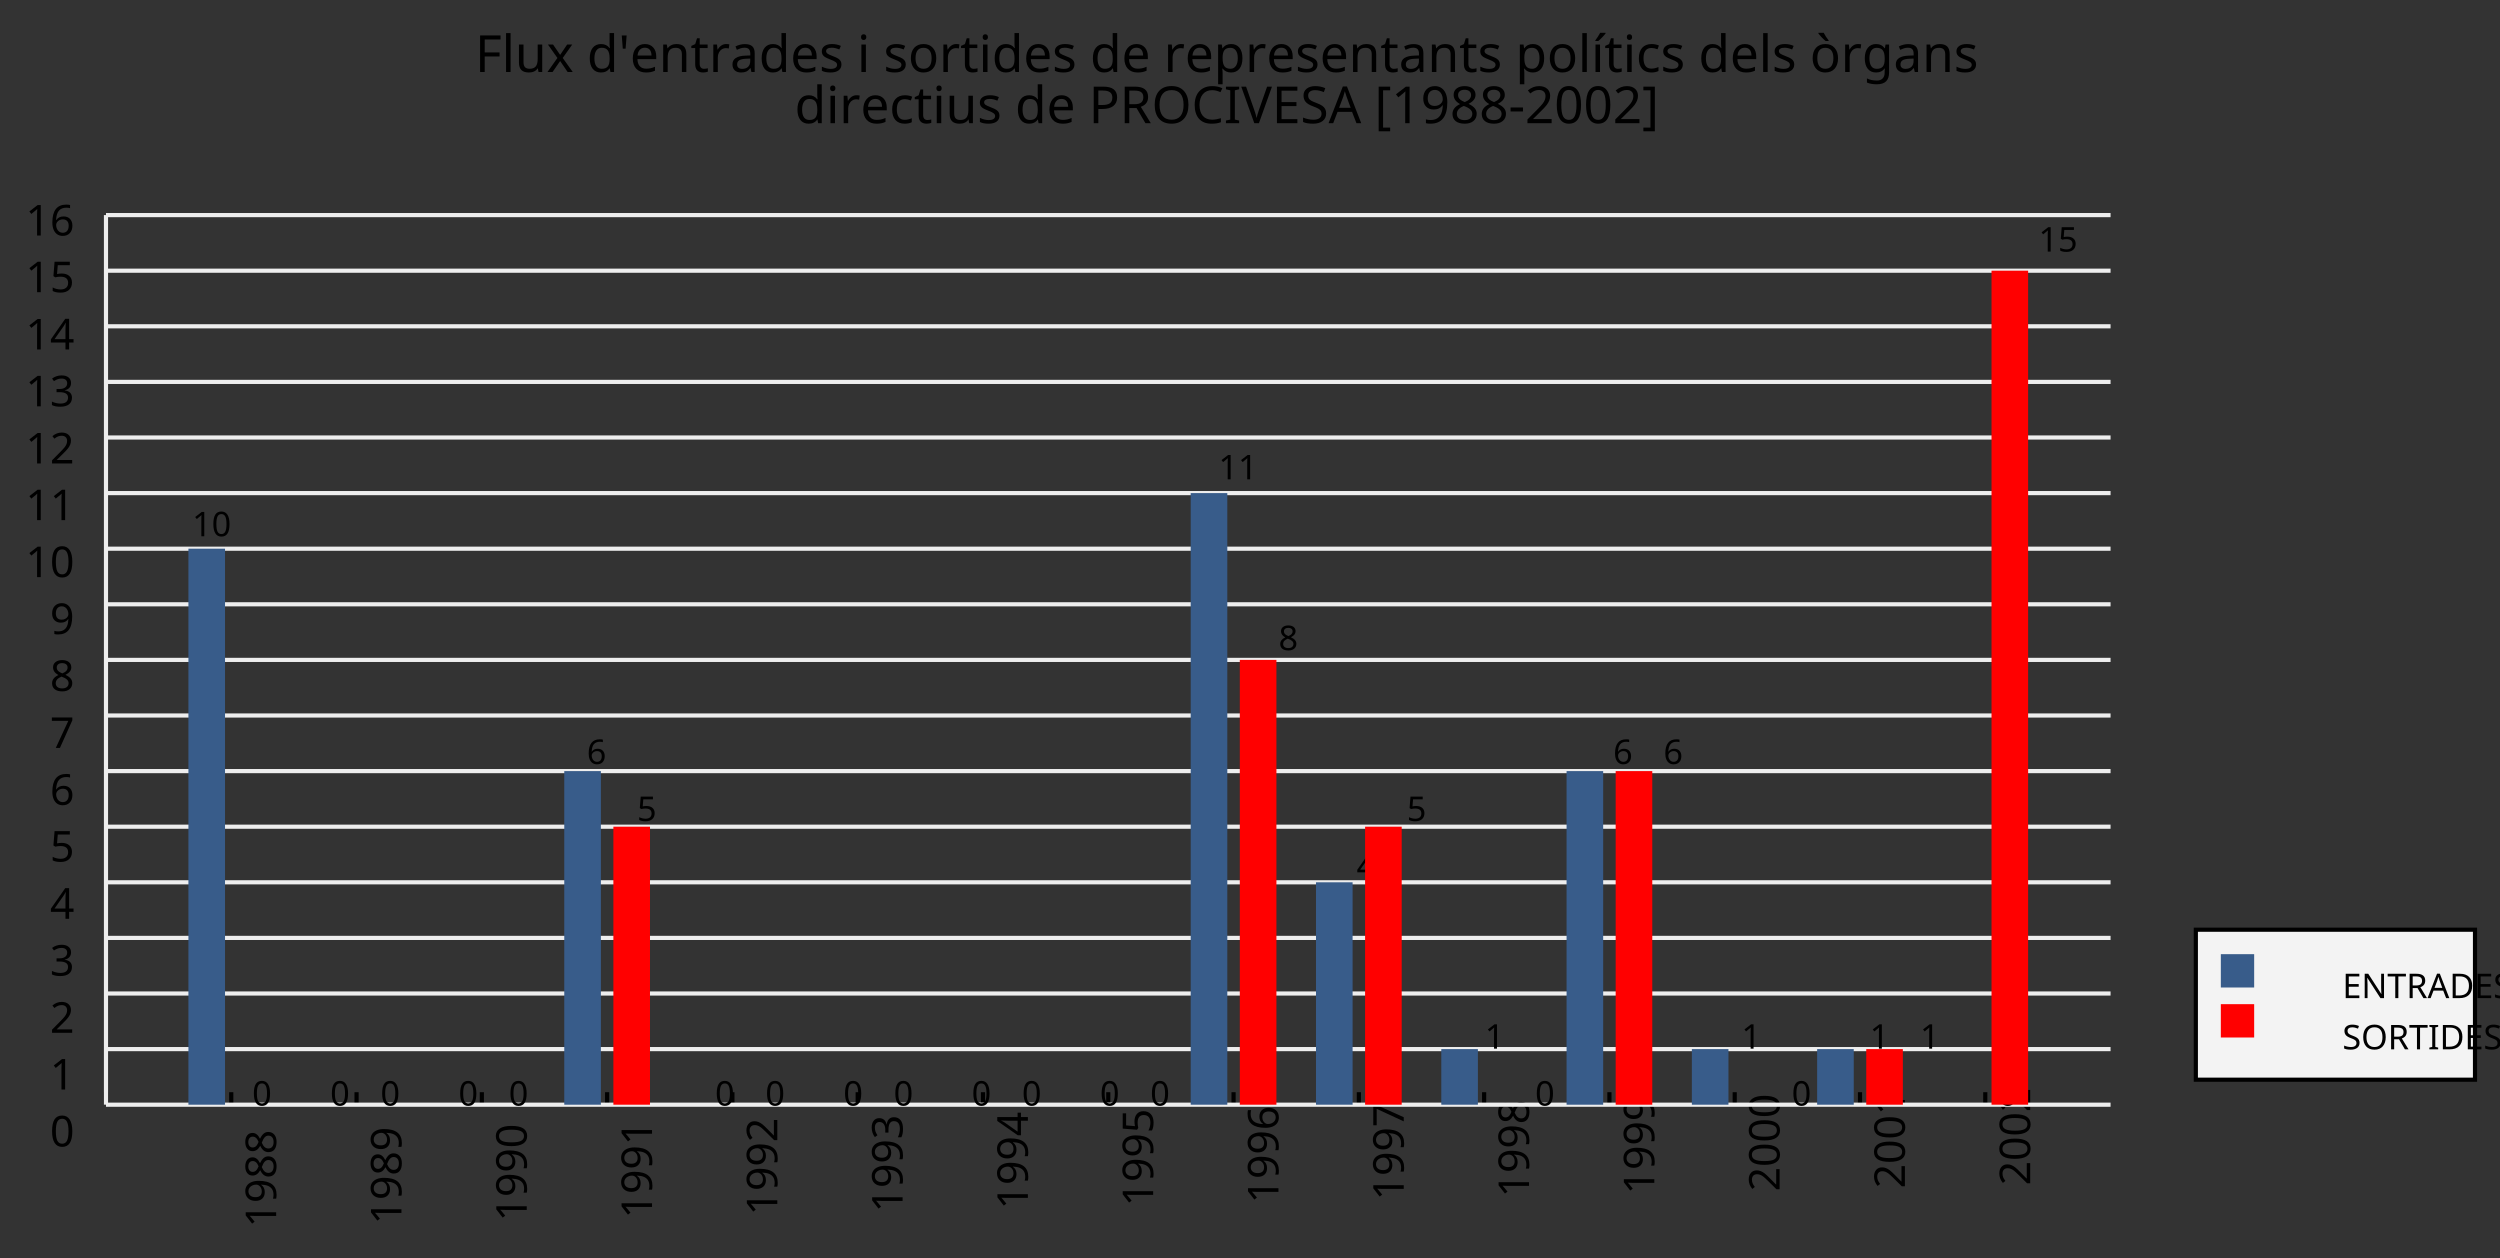 <?xml version="1.0"?>
<svg xmlns="http://www.w3.org/2000/svg" version="1.1" xmlns:xlink="http://www.w3.org/1999/xlink" fill="black" stroke="none" width="600" height="302" viewBox="0 0 600 302">
	<rect x="0" y="0" width="600" height="302" fill="#333333" stroke="none"/>
	<defs>
		<path fill="black" d="  M 383,0  L 199,0  L 199,-1462  L 1016,-1462  L 1016,-1300  L 383,-1300  L 383,-782  L 977,-782  L 977,-621  L 383,-621  L 383,0  Z    " id="r70" />
		<path fill="black" d="  M 354,0  L 174,0  L 174,-1556  L 354,-1556  L 354,0  Z    " id="r108" />
		<path fill="black" d="  M 344,-1098  L 344,-391  Q 344,-258 403,-193  Q 463,-129 588,-129  Q 757,-129 834,-223  Q 911,-317 911,-526  L 911,-1098  L 1092,-1098  L 1092,0  L 944,0  L 918,-145  L 909,-145  Q 860,-66 770,-23  Q 680,20 561,20  Q 363,20 262,-75  Q 162,-170 162,-379  L 162,-1098  L 344,-1098  Z    " id="r117" />
		<path fill="black" d="  M 434,-561  L 55,-1098  L 260,-1098  L 543,-684  L 823,-1098  L 1026,-1098  L 647,-561  L 1047,0  L 842,0  L 543,-438  L 240,0  L 37,0  L 434,-561  Z    " id="r120" />
		<path fill="black" d="  M 563,20  Q 349,20 231,-128  Q 113,-276 113,-547  Q 113,-816 231,-967  Q 350,-1118 565,-1118  Q 786,-1118 905,-956  L 918,-956  Q 915,-976 910,-1036  Q 905,-1097 905,-1118  L 905,-1556  L 1085,-1556  L 1085,0  L 940,0  L 913,-147  L 905,-147  Q 790,20 563,20  Z   M 592,-129  Q 756,-129 831,-218  Q 907,-308 907,-512  L 907,-545  Q 907,-774 830,-871  Q 754,-969 590,-969  Q 451,-969 375,-858  Q 299,-748 299,-543  Q 299,-339 374,-234  Q 450,-129 592,-129  Z    " id="r100" />
		<path fill="black" d="  M 328,-1462  L 287,-934  L 174,-934  L 133,-1462  L 328,-1462  Z    " id="r39" />
		<path fill="black" d="  M 641,20  Q 394,20 253,-129  Q 113,-279 113,-541  Q 113,-805 244,-961  Q 375,-1118 598,-1118  Q 805,-1118 928,-984  Q 1051,-851 1051,-623  L 1051,-514  L 299,-514  Q 304,-327 394,-230  Q 484,-133 649,-133  Q 737,-133 816,-148  Q 895,-164 1001,-209  L 1001,-51  Q 910,-12 830,4  Q 750,20 641,20  Z   M 596,-971  Q 467,-971 392,-888  Q 317,-805 303,-657  L 862,-657  Q 860,-811 791,-891  Q 722,-971 596,-971  Z    " id="r101" />
		<path fill="black" d="  M 922,0  L 922,-702  Q 922,-836 862,-901  Q 803,-967 676,-967  Q 507,-967 430,-873  Q 354,-780 354,-569  L 354,0  L 174,0  L 174,-1098  L 319,-1098  L 346,-948  L 356,-948  Q 407,-1029 499,-1073  Q 591,-1118 702,-1118  Q 904,-1118 1002,-1020  Q 1100,-922 1100,-715  L 1100,0  L 922,0  Z    " id="r110" />
		<path fill="black" d="  M 541,-127  Q 576,-127 623,-134  Q 670,-141 694,-150  L 694,-12  Q 669,-1 616,9  Q 564,20 510,20  Q 188,20 188,-319  L 188,-958  L 33,-958  L 33,-1044  L 190,-1116  L 262,-1350  L 369,-1350  L 369,-1098  L 686,-1098  L 686,-958  L 369,-958  L 369,-324  Q 369,-229 414,-178  Q 460,-127 541,-127  Z    " id="r116" />
		<path fill="black" d="  M 686,-1118  Q 759,-1118 815,-1106  L 793,-940  Q 732,-954 674,-954  Q 587,-954 512,-906  Q 438,-858 396,-773  Q 354,-689 354,-586  L 354,0  L 174,0  L 174,-1098  L 322,-1098  L 342,-897  L 350,-897  Q 413,-1006 499,-1062  Q 585,-1118 686,-1118  Z    " id="r114" />
		<path fill="black" d="  M 852,0  L 817,-156  L 809,-156  Q 727,-53 645,-16  Q 564,20 440,20  Q 278,20 186,-65  Q 94,-150 94,-305  Q 94,-639 621,-655  L 807,-662  L 807,-727  Q 807,-852 753,-911  Q 699,-971 580,-971  Q 493,-971 415,-945  Q 338,-919 270,-887  L 215,-1022  Q 298,-1066 396,-1091  Q 494,-1116 590,-1116  Q 789,-1116 886,-1028  Q 983,-940 983,-748  L 983,0  L 852,0  Z   M 481,-125  Q 632,-125 718,-206  Q 805,-288 805,-438  L 805,-537  L 643,-530  Q 454,-523 367,-470  Q 281,-417 281,-303  Q 281,-217 333,-171  Q 386,-125 481,-125  Z    " id="r97" />
		<path fill="black" d="  M 889,-303  Q 889,-149 774,-64  Q 659,20 451,20  Q 234,20 106,-49  L 106,-213  Q 287,-125 455,-125  Q 591,-125 653,-169  Q 715,-213 715,-287  Q 715,-352 655,-397  Q 596,-442 444,-500  Q 289,-560 226,-602  Q 163,-645 133,-698  Q 104,-751 104,-827  Q 104,-962 214,-1040  Q 324,-1118 516,-1118  Q 703,-1118 866,-1044  L 805,-901  Q 638,-971 504,-971  Q 392,-971 334,-935  Q 276,-900 276,-838  Q 276,-778 326,-738  Q 376,-699 559,-629  Q 696,-578 761,-534  Q 827,-490 858,-435  Q 889,-380 889,-303  Z    " id="r115" />
		<path fill="black" d="  M 354,0  L 174,0  L 174,-1098  L 354,-1098  L 354,0  Z   M 160,-1395  Q 160,-1455 190,-1482  Q 221,-1509 266,-1509  Q 308,-1509 339,-1482  Q 371,-1455 371,-1395  Q 371,-1336 339,-1308  Q 308,-1280 266,-1280  Q 221,-1280 190,-1308  Q 160,-1336 160,-1395  Z    " id="r105" />
		<path fill="black" d="  M 1128,-551  Q 1128,-282 992,-131  Q 856,20 616,20  Q 467,20 352,-49  Q 237,-119 175,-249  Q 113,-379 113,-551  Q 113,-819 247,-968  Q 381,-1118 623,-1118  Q 855,-1118 991,-965  Q 1128,-813 1128,-551  Z   M 299,-551  Q 299,-344 380,-236  Q 462,-129 621,-129  Q 778,-129 860,-236  Q 942,-344 942,-551  Q 942,-758 859,-862  Q 777,-967 618,-967  Q 299,-967 299,-551  Z    " id="r111" />
		<path fill="black" d="  M 694,20  Q 473,20 354,-139  L 342,-139  L 346,-98  Q 354,-20 354,41  L 354,492  L 174,492  L 174,-1098  L 322,-1098  L 346,-948  L 354,-948  Q 418,-1038 502,-1078  Q 586,-1118 696,-1118  Q 910,-1118 1028,-969  Q 1147,-821 1147,-551  Q 1147,-282 1028,-131  Q 909,20 694,20  Z   M 664,-967  Q 501,-967 428,-875  Q 356,-783 354,-586  L 354,-551  Q 354,-328 428,-228  Q 502,-129 668,-129  Q 806,-129 883,-241  Q 961,-353 961,-553  Q 961,-754 883,-860  Q 806,-967 664,-967  Z    " id="r112" />
		<path fill="black" d="  M 354,0  L 174,0  L 174,-1098  L 354,-1098  L 354,0  Z   M 167,-1266  Q 205,-1314 263,-1402  Q 322,-1491 362,-1569  L 579,-1569  L 579,-1548  Q 535,-1484 442,-1387  Q 349,-1290 286,-1241  L 167,-1241  L 167,-1266  Z    " id="r237" />
		<path fill="black" d="  M 614,20  Q 377,20 245,-125  Q 113,-271 113,-543  Q 113,-819 246,-968  Q 380,-1118 627,-1118  Q 707,-1118 785,-1101  Q 864,-1085 915,-1059  L 860,-909  Q 721,-961 623,-961  Q 457,-961 378,-856  Q 299,-752 299,-545  Q 299,-346 378,-240  Q 457,-135 612,-135  Q 757,-135 897,-199  L 897,-39  Q 783,20 614,20  Z    " id="r99" />
		<path fill="black" d="  M 1128,-551  Q 1128,-282 992,-131  Q 856,20 616,20  Q 467,20 352,-49  Q 237,-119 175,-249  Q 113,-379 113,-551  Q 113,-819 247,-968  Q 381,-1118 623,-1118  Q 855,-1118 991,-965  Q 1128,-813 1128,-551  Z   M 299,-551  Q 299,-344 380,-236  Q 462,-129 621,-129  Q 778,-129 860,-236  Q 942,-344 942,-551  Q 942,-758 859,-862  Q 777,-967 618,-967  Q 299,-967 299,-551  Z   M 751,-1241  L 630,-1241  Q 555,-1301 465,-1396  Q 376,-1492 339,-1548  L 339,-1569  L 554,-1569  Q 586,-1503 645,-1411  Q 704,-1320 751,-1266  L 751,-1241  Z    " id="r242" />
		<path fill="black" d="  M 592,-127  Q 758,-127 833,-216  Q 909,-306 909,-504  L 909,-547  Q 909,-767 833,-867  Q 757,-967 588,-967  Q 450,-967 374,-857  Q 299,-748 299,-545  Q 299,-341 372,-234  Q 446,-127 592,-127  Z   M 907,-10  L 913,-145  L 905,-145  Q 794,20 565,20  Q 352,20 232,-128  Q 113,-277 113,-547  Q 113,-812 233,-965  Q 354,-1118 563,-1118  Q 786,-1118 907,-952  L 918,-952  L 942,-1098  L 1085,-1098  L 1085,18  Q 1085,254 965,373  Q 846,492 594,492  Q 354,492 199,422  L 199,256  Q 359,342 604,342  Q 744,342 825,260  Q 907,178 907,33  L 907,-10  Z    " id="r103" />
		<path fill="black" d="  M 1135,-1032  Q 1135,-808 982,-688  Q 829,-569 551,-569  L 383,-569  L 383,0  L 199,0  L 199,-1462  L 586,-1462  Q 1135,-1462 1135,-1032  Z   M 383,-727  L 530,-727  Q 748,-727 846,-797  Q 944,-868 944,-1024  Q 944,-1165 853,-1235  Q 762,-1305 569,-1305  L 383,-1305  L 383,-727  Z    " id="r80" />
		<path fill="black" d="  M 383,-760  L 602,-760  Q 780,-760 862,-830  Q 944,-900 944,-1038  Q 944,-1176 861,-1239  Q 778,-1303 592,-1303  L 383,-1303  L 383,-760  Z   M 383,-604  L 383,0  L 199,0  L 199,-1462  L 602,-1462  Q 874,-1462 1004,-1358  Q 1135,-1255 1135,-1047  Q 1135,-756 842,-655  L 1243,0  L 1028,0  L 674,-604  L 383,-604  Z    " id="r82" />
		<path fill="black" d="  M 1475,-733  Q 1475,-382 1297,-181  Q 1120,20 801,20  Q 478,20 301,-177  Q 125,-375 125,-735  Q 125,-1092 300,-1288  Q 476,-1485 803,-1485  Q 1121,-1485 1298,-1285  Q 1475,-1086 1475,-733  Z   M 319,-733  Q 319,-443 442,-291  Q 565,-139 801,-139  Q 1036,-139 1158,-289  Q 1280,-439 1280,-733  Q 1280,-1026 1159,-1174  Q 1038,-1323 803,-1323  Q 565,-1323 442,-1172  Q 319,-1022 319,-733  Z    " id="r79" />
		<path fill="black" d="  M 825,-1321  Q 589,-1321 454,-1163  Q 319,-1005 319,-731  Q 319,-448 450,-294  Q 581,-141 823,-141  Q 979,-141 1174,-199  L 1174,-39  Q 1081,-5 995,7  Q 909,20 797,20  Q 474,20 299,-176  Q 125,-373 125,-733  Q 125,-959 208,-1129  Q 292,-1299 451,-1391  Q 611,-1483 827,-1483  Q 1059,-1483 1231,-1397  L 1157,-1241  Q 982,-1321 825,-1321  Z    " id="r67" />
		<path fill="black" d="  M 610,0  L 82,0  L 82,-106  L 254,-145  L 254,-1315  L 82,-1356  L 82,-1462  L 610,-1462  L 610,-1356  L 438,-1315  L 438,-145  L 610,-106  L 610,0  Z    " id="r73" />
		<path fill="black" d="  M 0,-1462  L 193,-1462  L 522,-524  Q 585,-346 614,-205  Q 639,-331 707,-528  L 1034,-1462  L 1229,-1462  L 707,0  L 522,0  L 0,-1462  Z    " id="r86" />
		<path fill="black" d="  M 1016,0  L 199,0  L 199,-1462  L 1016,-1462  L 1016,-1300  L 383,-1300  L 383,-844  L 979,-844  L 979,-684  L 383,-684  L 383,-162  L 1016,-162  L 1016,0  Z    " id="r69" />
		<path fill="black" d="  M 1028,-391  Q 1028,-200 890,-90  Q 752,20 506,20  Q 246,20 104,-49  L 104,-225  Q 197,-185 307,-162  Q 418,-139 514,-139  Q 678,-139 761,-202  Q 844,-265 844,-375  Q 844,-448 814,-495  Q 784,-542 713,-583  Q 643,-624 500,-676  Q 297,-750 210,-850  Q 123,-951 123,-1110  Q 123,-1281 251,-1382  Q 380,-1483 590,-1483  Q 809,-1483 993,-1401  L 936,-1243  Q 748,-1321 586,-1321  Q 456,-1321 382,-1265  Q 309,-1209 309,-1108  Q 309,-1036 337,-988  Q 366,-941 429,-902  Q 493,-863 629,-813  Q 792,-753 872,-696  Q 952,-640 990,-566  Q 1028,-493 1028,-391  Z    " id="r83" />
		<path fill="black" d="  M 1116,0  L 940,-453  L 360,-453  L 186,0  L 0,0  L 571,-1468  L 737,-1468  L 1307,0  L 1116,0  Z   M 885,-616  L 721,-1059  L 651,-1278  Q 621,-1158 588,-1059  L 422,-616  L 885,-616  Z    " id="r65" />
		<path fill="black" d="  M 623,324  L 164,324  L 164,-1462  L 623,-1462  L 623,-1315  L 340,-1315  L 340,176  L 623,176  L 623,324  Z    " id="r91" />
		<path fill="black" d="  M 727,0  L 551,0  L 551,-1022  Q 551,-1158 559,-1274  Q 531,-1244 499,-1218  Q 397,-1133 276,-1034  L 182,-1155  L 578,-1462  L 727,-1462  L 727,0  Z    " id="r49" />
		<path fill="black" d="  M 1065,-838  Q 1065,20 393,20  Q 277,20 209,0  L 209,-154  Q 286,-127 389,-127  Q 552,-127 658,-192  Q 764,-258 819,-383  Q 875,-509 883,-717  L 870,-717  Q 758,-547 522,-547  Q 329,-547 215,-664  Q 102,-782 102,-989  Q 102,-1215 229,-1349  Q 356,-1483 569,-1483  Q 719,-1483 831,-1406  Q 944,-1330 1004,-1183  Q 1065,-1037 1065,-838  Z   M 569,-1331  Q 433,-1331 357,-1242  Q 281,-1153 281,-991  Q 281,-845 352,-767  Q 424,-690 561,-690  Q 651,-690 725,-726  Q 799,-763 841,-825  Q 883,-887 883,-956  Q 883,-1056 843,-1143  Q 804,-1230 733,-1280  Q 662,-1331 569,-1331  Z    " id="r57" />
		<path fill="black" d="  M 584,-1483  Q 784,-1483 903,-1390  Q 1022,-1297 1022,-1133  Q 1022,-1023 955,-936  Q 889,-849 743,-774  Q 920,-688 994,-594  Q 1069,-501 1069,-379  Q 1069,-197 940,-88  Q 811,20 590,20  Q 356,20 228,-82  Q 100,-184 100,-373  Q 100,-623 403,-764  Q 267,-842 207,-932  Q 147,-1022 147,-1135  Q 147,-1294 266,-1388  Q 386,-1483 584,-1483  Z   M 276,-371  Q 276,-255 358,-189  Q 441,-123 586,-123  Q 729,-123 811,-190  Q 893,-258 893,-377  Q 893,-473 815,-548  Q 737,-623 553,-690  Q 408,-628 342,-552  Q 276,-476 276,-371  Z   M 582,-1337  Q 464,-1337 394,-1281  Q 324,-1225 324,-1126  Q 324,-1063 351,-1015  Q 378,-967 429,-929  Q 480,-891 592,-844  Q 729,-901 786,-969  Q 844,-1037 844,-1126  Q 844,-1226 773,-1281  Q 702,-1337 582,-1337  Z    " id="r56" />
		<path fill="black" d="  M 82,-469  L 82,-629  L 578,-629  L 578,-469  L 82,-469  Z    " id="r45" />
		<path fill="black" d="  M 1065,0  L 98,0  L 98,-150  L 481,-537  Q 654,-712 710,-787  Q 766,-862 793,-932  Q 821,-1002 821,-1083  Q 821,-1199 752,-1264  Q 683,-1329 563,-1329  Q 473,-1329 392,-1299  Q 312,-1269 211,-1190  L 115,-1311  Q 320,-1483 563,-1483  Q 767,-1483 886,-1378  Q 1006,-1274 1006,-1094  Q 1006,-998 971,-908  Q 936,-819 866,-726  Q 796,-634 631,-473  L 326,-172  L 326,-164  L 1065,-164  L 1065,0  Z    " id="r50" />
		<path fill="black" d="  M 1071,-733  Q 1071,-352 950,-166  Q 830,20 584,20  Q 346,20 223,-171  Q 100,-363 100,-733  Q 100,-1115 218,-1300  Q 337,-1485 584,-1485  Q 822,-1485 946,-1293  Q 1071,-1101 1071,-733  Z   M 281,-733  Q 281,-415 353,-274  Q 426,-133 584,-133  Q 744,-133 816,-277  Q 889,-422 889,-733  Q 889,-1041 816,-1186  Q 744,-1331 584,-1331  Q 424,-1331 352,-1189  Q 281,-1047 281,-733  Z    " id="r48" />
		<path fill="black" d="  M 51,176  L 334,176  L 334,-1315  L 51,-1315  L 51,-1462  L 510,-1462  L 510,324  L 51,324  L 51,176  Z    " id="r93" />
		<path fill="black" d="  M 113,-625  Q 113,-1483 782,-1483  Q 898,-1483 963,-1464  L 963,-1311  Q 887,-1335 786,-1335  Q 553,-1335 429,-1193  Q 306,-1051 293,-743  L 305,-743  Q 415,-915 651,-915  Q 849,-915 962,-795  Q 1075,-675 1075,-471  Q 1075,-244 950,-112  Q 825,20 610,20  Q 460,20 347,-56  Q 235,-132 174,-278  Q 113,-425 113,-625  Z   M 608,-131  Q 747,-131 822,-220  Q 897,-309 897,-471  Q 897,-617 824,-695  Q 751,-774 614,-774  Q 527,-774 454,-738  Q 382,-702 338,-638  Q 295,-574 295,-506  Q 295,-406 335,-318  Q 375,-231 446,-181  Q 517,-131 608,-131  Z    " id="r54" />
		<path fill="black" d="  M 1010,-1120  Q 1010,-980 931,-890  Q 853,-800 707,-770  L 707,-762  Q 882,-740 968,-650  Q 1055,-560 1055,-416  Q 1055,-207 910,-93  Q 765,20 494,20  Q 378,20 280,3  Q 183,-14 92,-59  L 92,-227  Q 185,-181 291,-156  Q 397,-131 496,-131  Q 866,-131 866,-420  Q 866,-678 457,-678  L 315,-678  L 315,-831  L 459,-831  Q 631,-831 728,-904  Q 825,-978 825,-1108  Q 825,-1213 754,-1272  Q 684,-1331 559,-1331  Q 462,-1331 379,-1304  Q 297,-1278 190,-1208  L 100,-1331  Q 190,-1402 307,-1442  Q 425,-1483 557,-1483  Q 771,-1483 890,-1385  Q 1010,-1288 1010,-1120  Z    " id="r51" />
		<path fill="black" d="  M 1130,-332  L 918,-332  L 918,0  L 743,0  L 743,-332  L 43,-332  L 43,-485  L 731,-1470  L 918,-1470  L 918,-494  L 1130,-494  L 1130,-332  Z   M 743,-494  L 743,-954  Q 743,-1091 754,-1278  L 745,-1278  Q 734,-1252 706,-1200  Q 679,-1148 657,-1118  L 219,-494  L 743,-494  Z    " id="r52" />
		<path fill="black" d="  M 563,-897  Q 792,-897 923,-782  Q 1055,-667 1055,-467  Q 1055,-239 910,-109  Q 765,20 508,20  Q 263,20 129,-59  L 129,-229  Q 203,-185 307,-159  Q 411,-133 510,-133  Q 682,-133 776,-215  Q 870,-297 870,-449  Q 870,-745 504,-745  Q 386,-745 254,-715  L 164,-772  L 219,-1462  L 952,-1462  L 952,-1298  L 373,-1298  L 338,-874  Q 453,-897 563,-897  Z    " id="r53" />
		<path fill="black" d="  M 279,0  L 879,-1298  L 90,-1298  L 90,-1462  L 1071,-1462  L 1071,-1323  L 477,0  L 279,0  Z    " id="r55" />
		<path fill="black" d="  M 1317,0  L 1133,0  L 1133,-682  L 383,-682  L 383,0  L 199,0  L 199,-1462  L 383,-1462  L 383,-844  L 1133,-844  L 1133,-1462  L 1317,-1462  L 1317,0  Z    " id="r72" />
		<path fill="black" d="  M 1358,0  L 1143,0  L 360,-1214  L 352,-1214  L 357,-1133  Q 369,-951 369,-817  L 369,0  L 199,0  L 199,-1462  L 412,-1462  L 457,-1391  L 937,-649  L 1192,-252  L 1200,-252  Q 1198,-276 1192,-423  Q 1186,-571 1186,-637  L 1186,-1462  L 1358,-1462  L 1358,0  Z    " id="r78" />
		<path fill="black" d="  M 662,0  L 477,0  L 477,-1300  L 20,-1300  L 20,-1462  L 1116,-1462  L 1116,-1300  L 662,-1300  L 662,0  Z    " id="r84" />
		<path fill="black" d="  M 1370,-745  Q 1370,-383 1172,-191  Q 975,0 606,0  L 199,0  L 199,-1462  L 649,-1462  Q 990,-1462 1180,-1274  Q 1370,-1087 1370,-745  Z   M 1176,-739  Q 1176,-1018 1038,-1161  Q 901,-1305 623,-1305  L 383,-1305  L 383,-158  L 582,-158  Q 1176,-158 1176,-739  Z    " id="r68" />
	</defs>
	<g class="b2" fill="black">
		<use class="b2" transform="scale(0.006)" xlink:href="#r70" x="19005.44" y="2879.72" />
		<use class="b2" transform="scale(0.006)" xlink:href="#r108" x="20068.44" y="2879.72" />
		<use class="b2" transform="scale(0.006)" xlink:href="#r117" x="20596.44" y="2879.72" />
		<use class="b2" transform="scale(0.006)" xlink:href="#r120" x="21862.44" y="2879.72" />
		<use class="b2" transform="scale(0.006)" xlink:href="#r100" x="23477.44" y="2879.72" />
		<use class="b2" transform="scale(0.006)" xlink:href="#r39" x="24737.44" y="2879.72" />
		<use class="b2" transform="scale(0.006)" xlink:href="#r101" x="25198.44" y="2879.72" />
		<use class="b2" transform="scale(0.006)" xlink:href="#r110" x="26353.44" y="2879.72" />
		<use class="b2" transform="scale(0.006)" xlink:href="#r116" x="27619.44" y="2879.72" />
		<use class="b2" transform="scale(0.006)" xlink:href="#r114" x="28358.44" y="2879.72" />
		<use class="b2" transform="scale(0.006)" xlink:href="#r97" x="29204.44" y="2879.72" />
		<use class="b2" transform="scale(0.006)" xlink:href="#r100" x="30353.44" y="2879.72" />
		<use class="b2" transform="scale(0.006)" xlink:href="#r101" x="31613.44" y="2879.72" />
		<use class="b2" transform="scale(0.006)" xlink:href="#r115" x="32768.441" y="2879.72" />
		<use class="b2" transform="scale(0.006)" xlink:href="#r105" x="34281.441" y="2879.72" />
		<use class="b2" transform="scale(0.006)" xlink:href="#r115" x="35341.441" y="2879.72" />
		<use class="b2" transform="scale(0.006)" xlink:href="#r111" x="36322.441" y="2879.72" />
		<use class="b2" transform="scale(0.006)" xlink:href="#r114" x="37561.441" y="2879.72" />
		<use class="b2" transform="scale(0.006)" xlink:href="#r116" x="38407.441" y="2879.72" />
		<use class="b2" transform="scale(0.006)" xlink:href="#r105" x="39146.441" y="2879.72" />
		<use class="b2" transform="scale(0.006)" xlink:href="#r100" x="39674.441" y="2879.72" />
		<use class="b2" transform="scale(0.006)" xlink:href="#r101" x="40934.441" y="2879.72" />
		<use class="b2" transform="scale(0.006)" xlink:href="#r115" x="42089.441" y="2879.72" />
		<use class="b2" transform="scale(0.006)" xlink:href="#r100" x="43602.441" y="2879.72" />
		<use class="b2" transform="scale(0.006)" xlink:href="#r101" x="44862.441" y="2879.72" />
		<use class="b2" transform="scale(0.006)" xlink:href="#r114" x="46549.441" y="2879.72" />
		<use class="b2" transform="scale(0.006)" xlink:href="#r101" x="47395.441" y="2879.72" />
		<use class="b2" transform="scale(0.006)" xlink:href="#r112" x="48550.441" y="2879.72" />
		<use class="b2" transform="scale(0.006)" xlink:href="#r114" x="49810.441" y="2879.72" />
		<use class="b2" transform="scale(0.006)" xlink:href="#r101" x="50656.441" y="2879.72" />
		<use class="b2" transform="scale(0.006)" xlink:href="#r115" x="51811.441" y="2879.72" />
		<use class="b2" transform="scale(0.006)" xlink:href="#r101" x="52792.441" y="2879.72" />
		<use class="b2" transform="scale(0.006)" xlink:href="#r110" x="53947.441" y="2879.72" />
		<use class="b2" transform="scale(0.006)" xlink:href="#r116" x="55213.441" y="2879.72" />
		<use class="b2" transform="scale(0.006)" xlink:href="#r97" x="55952.441" y="2879.72" />
		<use class="b2" transform="scale(0.006)" xlink:href="#r110" x="57101.441" y="2879.72" />
		<use class="b2" transform="scale(0.006)" xlink:href="#r116" x="58367.441" y="2879.72" />
		<use class="b2" transform="scale(0.006)" xlink:href="#r115" x="59106.441" y="2879.72" />
		<use class="b2" transform="scale(0.006)" xlink:href="#r112" x="60619.441" y="2879.72" />
		<use class="b2" transform="scale(0.006)" xlink:href="#r111" x="61879.441" y="2879.72" />
		<use class="b2" transform="scale(0.006)" xlink:href="#r108" x="63118.441" y="2879.72" />
		<use class="b2" transform="scale(0.006)" xlink:href="#r237" x="63646.441" y="2879.72" />
		<use class="b2" transform="scale(0.006)" xlink:href="#r116" x="64174.441" y="2879.72" />
		<use class="b2" transform="scale(0.006)" xlink:href="#r105" x="64913.441" y="2879.72" />
		<use class="b2" transform="scale(0.006)" xlink:href="#r99" x="65441.441" y="2879.72" />
		<use class="b2" transform="scale(0.006)" xlink:href="#r115" x="66424.438" y="2879.72" />
		<use class="b2" transform="scale(0.006)" xlink:href="#r100" x="67937.438" y="2879.72" />
		<use class="b2" transform="scale(0.006)" xlink:href="#r101" x="69197.438" y="2879.72" />
		<use class="b2" transform="scale(0.006)" xlink:href="#r108" x="70352.438" y="2879.72" />
		<use class="b2" transform="scale(0.006)" xlink:href="#r115" x="70880.438" y="2879.72" />
		<use class="b2" transform="scale(0.006)" xlink:href="#r242" x="72393.438" y="2879.72" />
		<use class="b2" transform="scale(0.006)" xlink:href="#r114" x="73632.438" y="2879.72" />
		<use class="b2" transform="scale(0.006)" xlink:href="#r103" x="74478.438" y="2879.72" />
		<use class="b2" transform="scale(0.006)" xlink:href="#r97" x="75738.438" y="2879.72" />
		<use class="b2" transform="scale(0.006)" xlink:href="#r110" x="76887.438" y="2879.72" />
		<use class="b2" transform="scale(0.006)" xlink:href="#r115" x="78153.438" y="2879.72" />
	</g>
	<g class="b2" fill="black">
		<use class="b2" transform="scale(0.006)" xlink:href="#r100" x="31784.961" y="4927.72" />
		<use class="b2" transform="scale(0.006)" xlink:href="#r105" x="33044.961" y="4927.72" />
		<use class="b2" transform="scale(0.006)" xlink:href="#r114" x="33572.961" y="4927.72" />
		<use class="b2" transform="scale(0.006)" xlink:href="#r101" x="34418.961" y="4927.72" />
		<use class="b2" transform="scale(0.006)" xlink:href="#r99" x="35573.961" y="4927.72" />
		<use class="b2" transform="scale(0.006)" xlink:href="#r116" x="36556.961" y="4927.72" />
		<use class="b2" transform="scale(0.006)" xlink:href="#r105" x="37295.961" y="4927.72" />
		<use class="b2" transform="scale(0.006)" xlink:href="#r117" x="37823.961" y="4927.72" />
		<use class="b2" transform="scale(0.006)" xlink:href="#r115" x="39089.961" y="4927.72" />
		<use class="b2" transform="scale(0.006)" xlink:href="#r100" x="40602.961" y="4927.72" />
		<use class="b2" transform="scale(0.006)" xlink:href="#r101" x="41862.961" y="4927.72" />
		<use class="b2" transform="scale(0.006)" xlink:href="#r80" x="43549.961" y="4927.72" />
		<use class="b2" transform="scale(0.006)" xlink:href="#r82" x="44788.961" y="4927.72" />
		<use class="b2" transform="scale(0.006)" xlink:href="#r79" x="46062.961" y="4927.72" />
		<use class="b2" transform="scale(0.006)" xlink:href="#r67" x="47661.961" y="4927.72" />
		<use class="b2" transform="scale(0.006)" xlink:href="#r73" x="48955.961" y="4927.72" />
		<use class="b2" transform="scale(0.006)" xlink:href="#r86" x="49649.961" y="4927.72" />
		<use class="b2" transform="scale(0.006)" xlink:href="#r69" x="50878.961" y="4927.72" />
		<use class="b2" transform="scale(0.006)" xlink:href="#r83" x="52017.961" y="4927.72" />
		<use class="b2" transform="scale(0.006)" xlink:href="#r65" x="53141.961" y="4927.72" />
		<use class="b2" transform="scale(0.006)" xlink:href="#r91" x="54982.961" y="4927.72" />
		<use class="b2" transform="scale(0.006)" xlink:href="#r49" x="55656.961" y="4927.72" />
		<use class="b2" transform="scale(0.006)" xlink:href="#r57" x="56827.961" y="4927.72" />
		<use class="b2" transform="scale(0.006)" xlink:href="#r56" x="57998.961" y="4927.72" />
		<use class="b2" transform="scale(0.006)" xlink:href="#r56" x="59169.961" y="4927.72" />
		<use class="b2" transform="scale(0.006)" xlink:href="#r45" x="60340.961" y="4927.72" />
		<use class="b2" transform="scale(0.006)" xlink:href="#r50" x="60999.961" y="4927.72" />
		<use class="b2" transform="scale(0.006)" xlink:href="#r48" x="62170.961" y="4927.72" />
		<use class="b2" transform="scale(0.006)" xlink:href="#r48" x="63341.961" y="4927.72" />
		<use class="b2" transform="scale(0.006)" xlink:href="#r50" x="64512.961" y="4927.72" />
		<use class="b2" transform="scale(0.006)" xlink:href="#r93" x="65683.961" y="4927.72" />
	</g>
	<g class="b2" transform=" rotate(-90,25.436,273.129)" fill="black" />
	<line class="b2" x1="25.436" y1="265.129" x2="25.436" y2="262.129" stroke-width="1" stroke="black" />
	<g class="b2" transform=" rotate(-90,59.174,296)" fill="black">
		<use class="b2" transform="scale(0.005)" xlink:href="#r49" x="12118.787" y="60620.801" />
		<use class="b2" transform="scale(0.005)" xlink:href="#r57" x="13289.787" y="60620.801" />
		<use class="b2" transform="scale(0.005)" xlink:href="#r56" x="14460.787" y="60620.801" />
		<use class="b2" transform="scale(0.005)" xlink:href="#r56" x="15631.787" y="60620.801" />
	</g>
	<line class="b2" x1="55.504" y1="265.129" x2="55.504" y2="262.129" stroke-width="1" stroke="black" />
	<g class="b2" transform=" rotate(-90,89.243,296)" fill="black">
		<use class="b2" transform="scale(0.005)" xlink:href="#r49" x="18276.875" y="60620.801" />
		<use class="b2" transform="scale(0.005)" xlink:href="#r57" x="19447.875" y="60620.801" />
		<use class="b2" transform="scale(0.005)" xlink:href="#r56" x="20618.875" y="60620.801" />
		<use class="b2" transform="scale(0.005)" xlink:href="#r57" x="21789.875" y="60620.801" />
	</g>
	<line class="b2" x1="85.573" y1="265.129" x2="85.573" y2="262.129" stroke-width="1" stroke="black" />
	<g class="b2" transform=" rotate(-90,119.316,296)" fill="black">
		<use class="b2" transform="scale(0.005)" xlink:href="#r49" x="24435.963" y="60620.801" />
		<use class="b2" transform="scale(0.005)" xlink:href="#r57" x="25606.963" y="60620.801" />
		<use class="b2" transform="scale(0.005)" xlink:href="#r57" x="26777.963" y="60620.801" />
		<use class="b2" transform="scale(0.005)" xlink:href="#r48" x="27948.963" y="60620.801" />
	</g>
	<line class="b2" x1="115.642" y1="265.129" x2="115.642" y2="262.129" stroke-width="1" stroke="black" />
	<g class="b2" transform=" rotate(-90,149.38,296)" fill="black">
		<use class="b2" transform="scale(0.005)" xlink:href="#r49" x="30593.051" y="60620.801" />
		<use class="b2" transform="scale(0.005)" xlink:href="#r57" x="31764.051" y="60620.801" />
		<use class="b2" transform="scale(0.005)" xlink:href="#r57" x="32935.051" y="60620.801" />
		<use class="b2" transform="scale(0.005)" xlink:href="#r49" x="34106.051" y="60620.801" />
	</g>
	<line class="b2" x1="145.711" y1="265.129" x2="145.711" y2="262.129" stroke-width="1" stroke="black" />
	<g class="b2" transform=" rotate(-90,179.449,296)" fill="black">
		<use class="b2" transform="scale(0.005)" xlink:href="#r49" x="36751.137" y="60620.801" />
		<use class="b2" transform="scale(0.005)" xlink:href="#r57" x="37922.137" y="60620.801" />
		<use class="b2" transform="scale(0.005)" xlink:href="#r57" x="39093.137" y="60620.801" />
		<use class="b2" transform="scale(0.005)" xlink:href="#r50" x="40264.137" y="60620.801" />
	</g>
	<line class="b2" x1="175.779" y1="265.129" x2="175.779" y2="262.129" stroke-width="1" stroke="black" />
	<g class="b2" transform=" rotate(-90,209.518,296)" fill="black">
		<use class="b2" transform="scale(0.005)" xlink:href="#r49" x="42909.227" y="60620.801" />
		<use class="b2" transform="scale(0.005)" xlink:href="#r57" x="44080.227" y="60620.801" />
		<use class="b2" transform="scale(0.005)" xlink:href="#r57" x="45251.227" y="60620.801" />
		<use class="b2" transform="scale(0.005)" xlink:href="#r51" x="46422.227" y="60620.801" />
	</g>
	<line class="b2" x1="205.848" y1="265.129" x2="205.848" y2="262.129" stroke-width="1" stroke="black" />
	<g class="b2" transform=" rotate(-90,239.586,296)" fill="black">
		<use class="b2" transform="scale(0.005)" xlink:href="#r49" x="49067.312" y="60620.801" />
		<use class="b2" transform="scale(0.005)" xlink:href="#r57" x="50238.312" y="60620.801" />
		<use class="b2" transform="scale(0.005)" xlink:href="#r57" x="51409.312" y="60620.801" />
		<use class="b2" transform="scale(0.005)" xlink:href="#r52" x="52580.312" y="60620.801" />
	</g>
	<line class="b2" x1="235.917" y1="265.129" x2="235.917" y2="262.129" stroke-width="1" stroke="black" />
	<g class="b2" transform=" rotate(-90,269.655,296)" fill="black">
		<use class="b2" transform="scale(0.005)" xlink:href="#r49" x="55225.398" y="60620.801" />
		<use class="b2" transform="scale(0.005)" xlink:href="#r57" x="56396.398" y="60620.801" />
		<use class="b2" transform="scale(0.005)" xlink:href="#r57" x="57567.398" y="60620.801" />
		<use class="b2" transform="scale(0.005)" xlink:href="#r53" x="58738.398" y="60620.801" />
	</g>
	<line class="b2" x1="265.986" y1="265.129" x2="265.986" y2="262.129" stroke-width="1" stroke="black" />
	<g class="b2" transform=" rotate(-90,299.724,296)" fill="black">
		<use class="b2" transform="scale(0.005)" xlink:href="#r49" x="61383.488" y="60620.801" />
		<use class="b2" transform="scale(0.005)" xlink:href="#r57" x="62554.488" y="60620.801" />
		<use class="b2" transform="scale(0.005)" xlink:href="#r57" x="63725.488" y="60620.801" />
		<use class="b2" transform="scale(0.005)" xlink:href="#r54" x="64896.488" y="60620.801" />
	</g>
	<line class="b2" x1="296.055" y1="265.129" x2="296.055" y2="262.129" stroke-width="1" stroke="black" />
	<g class="b2" transform=" rotate(-90,329.793,296)" fill="black">
		<use class="b2" transform="scale(0.005)" xlink:href="#r49" x="67541.578" y="60620.801" />
		<use class="b2" transform="scale(0.005)" xlink:href="#r57" x="68712.578" y="60620.801" />
		<use class="b2" transform="scale(0.005)" xlink:href="#r57" x="69883.578" y="60620.801" />
		<use class="b2" transform="scale(0.005)" xlink:href="#r55" x="71054.578" y="60620.801" />
	</g>
	<line class="b2" x1="326.123" y1="265.129" x2="326.123" y2="262.129" stroke-width="1" stroke="black" />
	<g class="b2" transform=" rotate(-90,359.862,296)" fill="black">
		<use class="b2" transform="scale(0.005)" xlink:href="#r49" x="73699.664" y="60620.801" />
		<use class="b2" transform="scale(0.005)" xlink:href="#r57" x="74870.664" y="60620.801" />
		<use class="b2" transform="scale(0.005)" xlink:href="#r57" x="76041.664" y="60620.801" />
		<use class="b2" transform="scale(0.005)" xlink:href="#r56" x="77212.664" y="60620.801" />
	</g>
	<line class="b2" x1="356.192" y1="265.129" x2="356.192" y2="262.129" stroke-width="1" stroke="black" />
	<g class="b2" transform=" rotate(-90,389.93,296)" fill="black">
		<use class="b2" transform="scale(0.005)" xlink:href="#r49" x="79857.75" y="60620.801" />
		<use class="b2" transform="scale(0.005)" xlink:href="#r57" x="81028.75" y="60620.801" />
		<use class="b2" transform="scale(0.005)" xlink:href="#r57" x="82199.75" y="60620.801" />
		<use class="b2" transform="scale(0.005)" xlink:href="#r57" x="83370.75" y="60620.801" />
	</g>
	<line class="b2" x1="386.261" y1="265.129" x2="386.261" y2="262.129" stroke-width="1" stroke="black" />
	<g class="b2" transform=" rotate(-90,420.004,296)" fill="black">
		<use class="b2" transform="scale(0.005)" xlink:href="#r50" x="86016.836" y="60620.801" />
		<use class="b2" transform="scale(0.005)" xlink:href="#r48" x="87187.836" y="60620.801" />
		<use class="b2" transform="scale(0.005)" xlink:href="#r48" x="88358.836" y="60620.801" />
		<use class="b2" transform="scale(0.005)" xlink:href="#r48" x="89529.836" y="60620.801" />
	</g>
	<line class="b2" x1="416.33" y1="265.129" x2="416.33" y2="262.129" stroke-width="1" stroke="black" />
	<g class="b2" transform=" rotate(-90,450.073,296)" fill="black">
		<use class="b2" transform="scale(0.005)" xlink:href="#r50" x="92174.922" y="60620.801" />
		<use class="b2" transform="scale(0.005)" xlink:href="#r48" x="93345.922" y="60620.801" />
		<use class="b2" transform="scale(0.005)" xlink:href="#r48" x="94516.922" y="60620.801" />
		<use class="b2" transform="scale(0.005)" xlink:href="#r49" x="95687.922" y="60620.801" />
	</g>
	<line class="b2" x1="446.399" y1="265.129" x2="446.399" y2="262.129" stroke-width="1" stroke="black" />
	<g class="b2" transform=" rotate(-90,480.142,296)" fill="black">
		<use class="b2" transform="scale(0.005)" xlink:href="#r50" x="98333.016" y="60620.801" />
		<use class="b2" transform="scale(0.005)" xlink:href="#r48" x="99504.016" y="60620.801" />
		<use class="b2" transform="scale(0.005)" xlink:href="#r48" x="100675.016" y="60620.801" />
		<use class="b2" transform="scale(0.005)" xlink:href="#r50" x="101846.016" y="60620.801" />
	</g>
	<line class="b2" x1="476.467" y1="265.129" x2="476.467" y2="262.129" stroke-width="1" stroke="black" />
	<line class="b2" x1="25.436" y1="265.129" x2="25.436" y2="51.623" stroke-width="1" stroke="rgb(93%,93%,93%)" />
	<line class="b2" x1="25.436" y1="265.129" x2="506.536" y2="265.129" stroke-width="1" stroke="rgb(93%,93%,93%)" />
	<g class="b2" fill="black">
		<use class="b2" transform="scale(0.005)" xlink:href="#r48" x="2399.8" y="55030.898" />
	</g>
	<line class="b2" x1="25.436" y1="251.785" x2="506.536" y2="251.785" stroke-width="1" stroke="rgb(93%,93%,93%)" />
	<g class="b2" fill="black">
		<use class="b2" transform="scale(0.005)" xlink:href="#r49" x="2399.8" y="52296.527" />
	</g>
	<line class="b2" x1="25.436" y1="238.441" x2="506.536" y2="238.441" stroke-width="1" stroke="rgb(93%,93%,93%)" />
	<g class="b2" fill="black">
		<use class="b2" transform="scale(0.005)" xlink:href="#r50" x="2399.8" y="49574.156" />
	</g>
	<line class="b2" x1="25.436" y1="225.097" x2="506.536" y2="225.097" stroke-width="1" stroke="rgb(93%,93%,93%)" />
	<g class="b2" fill="black">
		<use class="b2" transform="scale(0.005)" xlink:href="#r51" x="2399.8" y="46831.285" />
	</g>
	<line class="b2" x1="25.436" y1="211.753" x2="506.536" y2="211.753" stroke-width="1" stroke="rgb(93%,93%,93%)" />
	<g class="b2" fill="black">
		<use class="b2" transform="scale(0.005)" xlink:href="#r52" x="2399.8" y="44101.914" />
	</g>
	<line class="b2" x1="25.436" y1="198.408" x2="506.536" y2="198.408" stroke-width="1" stroke="rgb(93%,93%,93%)" />
	<g class="b2" fill="black">
		<use class="b2" transform="scale(0.005)" xlink:href="#r53" x="2399.8" y="41355.039" />
	</g>
	<line class="b2" x1="25.436" y1="185.064" x2="506.536" y2="185.064" stroke-width="1" stroke="rgb(93%,93%,93%)" />
	<g class="b2" fill="black">
		<use class="b2" transform="scale(0.005)" xlink:href="#r54" x="2399.8" y="38632.668" />
	</g>
	<line class="b2" x1="25.436" y1="171.72" x2="506.536" y2="171.72" stroke-width="1" stroke="rgb(93%,93%,93%)" />
	<g class="b2" fill="black">
		<use class="b2" transform="scale(0.005)" xlink:href="#r55" x="2399.8" y="35899.297" />
	</g>
	<line class="b2" x1="25.436" y1="158.376" x2="506.536" y2="158.376" stroke-width="1" stroke="rgb(93%,93%,93%)" />
	<g class="b2" fill="black">
		<use class="b2" transform="scale(0.005)" xlink:href="#r56" x="2399.8" y="33166.926" />
	</g>
	<line class="b2" x1="25.436" y1="145.032" x2="506.536" y2="145.032" stroke-width="1" stroke="rgb(93%,93%,93%)" />
	<g class="b2" fill="black">
		<use class="b2" transform="scale(0.005)" xlink:href="#r57" x="2399.8" y="30434.053" />
	</g>
	<line class="b2" x1="25.436" y1="131.688" x2="506.536" y2="131.688" stroke-width="1" stroke="rgb(93%,93%,93%)" />
	<g class="b2" fill="black">
		<use class="b2" transform="scale(0.005)" xlink:href="#r49" x="1228.8" y="27702.182" />
		<use class="b2" transform="scale(0.005)" xlink:href="#r48" x="2399.8" y="27702.182" />
	</g>
	<line class="b2" x1="25.436" y1="118.344" x2="506.536" y2="118.344" stroke-width="1" stroke="rgb(93%,93%,93%)" />
	<g class="b2" fill="black">
		<use class="b2" transform="scale(0.005)" xlink:href="#r49" x="1228.8" y="24967.812" />
		<use class="b2" transform="scale(0.005)" xlink:href="#r49" x="2399.8" y="24967.812" />
	</g>
	<line class="b2" x1="25.436" y1="105" x2="506.536" y2="105" stroke-width="1" stroke="rgb(93%,93%,93%)" />
	<g class="b2" fill="black">
		<use class="b2" transform="scale(0.005)" xlink:href="#r49" x="1228.8" y="22245.438" />
		<use class="b2" transform="scale(0.005)" xlink:href="#r50" x="2399.8" y="22245.438" />
	</g>
	<line class="b2" x1="25.436" y1="91.656" x2="506.536" y2="91.656" stroke-width="1" stroke="rgb(93%,93%,93%)" />
	<g class="b2" fill="black">
		<use class="b2" transform="scale(0.005)" xlink:href="#r49" x="1228.8" y="19502.562" />
		<use class="b2" transform="scale(0.005)" xlink:href="#r51" x="2399.8" y="19502.562" />
	</g>
	<line class="b2" x1="25.436" y1="78.311" x2="506.536" y2="78.311" stroke-width="1" stroke="rgb(93%,93%,93%)" />
	<g class="b2" fill="black">
		<use class="b2" transform="scale(0.005)" xlink:href="#r49" x="1228.8" y="16773.193" />
		<use class="b2" transform="scale(0.005)" xlink:href="#r52" x="2399.8" y="16773.193" />
	</g>
	<line class="b2" x1="25.436" y1="64.967" x2="506.536" y2="64.967" stroke-width="1" stroke="rgb(93%,93%,93%)" />
	<g class="b2" fill="black">
		<use class="b2" transform="scale(0.005)" xlink:href="#r49" x="1228.8" y="14026.325" />
		<use class="b2" transform="scale(0.005)" xlink:href="#r53" x="2399.8" y="14026.325" />
	</g>
	<line class="b2" x1="25.436" y1="51.623" x2="506.536" y2="51.623" stroke-width="1" stroke="rgb(93%,93%,93%)" />
	<g class="b2" fill="black">
		<use class="b2" transform="scale(0.005)" xlink:href="#r49" x="1228.8" y="11303.95" />
		<use class="b2" transform="scale(0.005)" xlink:href="#r54" x="2399.8" y="11303.95" />
	</g>
	<rect class="b2" x="45.22" y="131.688" width="8.784" height="133.441" fill="rgb(22%,36%,54%)" stroke="none" />
	<g class="b2" fill="black">
		<use class="b2" transform="scale(0.004)" xlink:href="#r49" x="11529.707" y="32176.102" />
		<use class="b2" transform="scale(0.004)" xlink:href="#r48" x="12700.707" y="32176.102" />
	</g>
	<rect class="b2" x="75.289" y="265.129" width="8.784" height="0" fill="rgb(22%,36%,54%)" stroke="none" />
	<g class="b2" fill="black">
		<use class="b2" transform="scale(0.004)" xlink:href="#r48" x="19812.816" y="66337" />
	</g>
	<rect class="b2" x="105.358" y="265.129" width="8.784" height="0" fill="rgb(22%,36%,54%)" stroke="none" />
	<g class="b2" fill="black">
		<use class="b2" transform="scale(0.004)" xlink:href="#r48" x="27510.426" y="66337" />
	</g>
	<rect class="b2" x="135.426" y="185.064" width="8.784" height="80.065" fill="rgb(22%,36%,54%)" stroke="none" />
	<g class="b2" fill="black">
		<use class="b2" transform="scale(0.004)" xlink:href="#r54" x="35208.035" y="45840.461" />
	</g>
	<rect class="b2" x="165.495" y="265.129" width="8.784" height="0" fill="rgb(22%,36%,54%)" stroke="none" />
	<g class="b2" fill="black">
		<use class="b2" transform="scale(0.004)" xlink:href="#r48" x="42905.645" y="66337" />
	</g>
	<rect class="b2" x="195.564" y="265.129" width="8.784" height="0" fill="rgb(22%,36%,54%)" stroke="none" />
	<g class="b2" fill="black">
		<use class="b2" transform="scale(0.004)" xlink:href="#r48" x="50603.254" y="66337" />
	</g>
	<rect class="b2" x="225.633" y="265.129" width="8.784" height="0" fill="rgb(22%,36%,54%)" stroke="none" />
	<g class="b2" fill="black">
		<use class="b2" transform="scale(0.004)" xlink:href="#r48" x="58300.863" y="66337" />
	</g>
	<rect class="b2" x="255.701" y="265.129" width="8.784" height="0" fill="rgb(22%,36%,54%)" stroke="none" />
	<g class="b2" fill="black">
		<use class="b2" transform="scale(0.004)" xlink:href="#r48" x="65998.469" y="66337" />
	</g>
	<rect class="b2" x="285.77" y="118.344" width="8.784" height="146.785" fill="rgb(22%,36%,54%)" stroke="none" />
	<g class="b2" fill="black">
		<use class="b2" transform="scale(0.004)" xlink:href="#r49" x="73110.578" y="28760.016" />
		<use class="b2" transform="scale(0.004)" xlink:href="#r49" x="74281.578" y="28760.016" />
	</g>
	<rect class="b2" x="315.839" y="211.753" width="8.784" height="53.376" fill="rgb(22%,36%,54%)" stroke="none" />
	<g class="b2" fill="black">
		<use class="b2" transform="scale(0.004)" xlink:href="#r52" x="81393.688" y="52672.641" />
	</g>
	<rect class="b2" x="345.908" y="251.785" width="8.784" height="13.344" fill="rgb(22%,36%,54%)" stroke="none" />
	<g class="b2" fill="black">
		<use class="b2" transform="scale(0.004)" xlink:href="#r49" x="89091.297" y="62920.91" />
	</g>
	<rect class="b2" x="375.977" y="185.064" width="8.784" height="80.065" fill="rgb(22%,36%,54%)" stroke="none" />
	<g class="b2" fill="black">
		<use class="b2" transform="scale(0.004)" xlink:href="#r54" x="96788.906" y="45840.461" />
	</g>
	<rect class="b2" x="406.045" y="251.785" width="8.784" height="13.344" fill="rgb(22%,36%,54%)" stroke="none" />
	<g class="b2" fill="black">
		<use class="b2" transform="scale(0.004)" xlink:href="#r49" x="104486.516" y="62920.91" />
	</g>
	<rect class="b2" x="436.114" y="251.785" width="8.784" height="13.344" fill="rgb(22%,36%,54%)" stroke="none" />
	<g class="b2" fill="black">
		<use class="b2" transform="scale(0.004)" xlink:href="#r49" x="112184.125" y="62920.91" />
	</g>
	<rect class="b2" x="466.183" y="265.129" width="8.784" height="0" fill="rgb(22%,36%,54%)" stroke="none" />
	<g class="b2" fill="black">
		<use class="b2" transform="scale(0.004)" xlink:href="#r48" x="119881.734" y="66337" />
	</g>
	<rect class="b2" x="57.004" y="265.129" width="8.784" height="0" fill="rgb(100%,0%,0%)" stroke="none" />
	<g class="b2" fill="black">
		<use class="b2" transform="scale(0.004)" xlink:href="#r48" x="15132.012" y="66337" />
	</g>
	<rect class="b2" x="87.073" y="265.129" width="8.784" height="0" fill="rgb(100%,0%,0%)" stroke="none" />
	<g class="b2" fill="black">
		<use class="b2" transform="scale(0.004)" xlink:href="#r48" x="22829.621" y="66337" />
	</g>
	<rect class="b2" x="117.142" y="265.129" width="8.784" height="0" fill="rgb(100%,0%,0%)" stroke="none" />
	<g class="b2" fill="black">
		<use class="b2" transform="scale(0.004)" xlink:href="#r48" x="30527.231" y="66337" />
	</g>
	<rect class="b2" x="147.211" y="198.408" width="8.784" height="66.721" fill="rgb(100%,0%,0%)" stroke="none" />
	<g class="b2" fill="black">
		<use class="b2" transform="scale(0.004)" xlink:href="#r53" x="38224.84" y="49256.551" />
	</g>
	<rect class="b2" x="177.279" y="265.129" width="8.784" height="0" fill="rgb(100%,0%,0%)" stroke="none" />
	<g class="b2" fill="black">
		<use class="b2" transform="scale(0.004)" xlink:href="#r48" x="45922.449" y="66337" />
	</g>
	<rect class="b2" x="207.348" y="265.129" width="8.784" height="0" fill="rgb(100%,0%,0%)" stroke="none" />
	<g class="b2" fill="black">
		<use class="b2" transform="scale(0.004)" xlink:href="#r48" x="53620.059" y="66337" />
	</g>
	<rect class="b2" x="237.417" y="265.129" width="8.784" height="0" fill="rgb(100%,0%,0%)" stroke="none" />
	<g class="b2" fill="black">
		<use class="b2" transform="scale(0.004)" xlink:href="#r48" x="61317.668" y="66337" />
	</g>
	<rect class="b2" x="267.486" y="265.129" width="8.784" height="0" fill="rgb(100%,0%,0%)" stroke="none" />
	<g class="b2" fill="black">
		<use class="b2" transform="scale(0.004)" xlink:href="#r48" x="69015.281" y="66337" />
	</g>
	<rect class="b2" x="297.555" y="158.376" width="8.784" height="106.753" fill="rgb(100%,0%,0%)" stroke="none" />
	<g class="b2" fill="black">
		<use class="b2" transform="scale(0.004)" xlink:href="#r56" x="76712.891" y="39008.281" />
	</g>
	<rect class="b2" x="327.623" y="198.408" width="8.784" height="66.721" fill="rgb(100%,0%,0%)" stroke="none" />
	<g class="b2" fill="black">
		<use class="b2" transform="scale(0.004)" xlink:href="#r53" x="84410.5" y="49256.551" />
	</g>
	<rect class="b2" x="357.692" y="265.129" width="8.784" height="0" fill="rgb(100%,0%,0%)" stroke="none" />
	<g class="b2" fill="black">
		<use class="b2" transform="scale(0.004)" xlink:href="#r48" x="92108.109" y="66337" />
	</g>
	<rect class="b2" x="387.761" y="185.064" width="8.784" height="80.065" fill="rgb(100%,0%,0%)" stroke="none" />
	<g class="b2" fill="black">
		<use class="b2" transform="scale(0.004)" xlink:href="#r54" x="99805.719" y="45840.461" />
	</g>
	<rect class="b2" x="417.83" y="265.129" width="8.784" height="0" fill="rgb(100%,0%,0%)" stroke="none" />
	<g class="b2" fill="black">
		<use class="b2" transform="scale(0.004)" xlink:href="#r48" x="107503.328" y="66337" />
	</g>
	<rect class="b2" x="447.899" y="251.785" width="8.784" height="13.344" fill="rgb(100%,0%,0%)" stroke="none" />
	<g class="b2" fill="black">
		<use class="b2" transform="scale(0.004)" xlink:href="#r49" x="115200.938" y="62920.91" />
	</g>
	<rect class="b2" x="477.967" y="64.967" width="8.784" height="200.161" fill="rgb(100%,0%,0%)" stroke="none" />
	<g class="b2" fill="black">
		<use class="b2" transform="scale(0.004)" xlink:href="#r49" x="122313.047" y="15095.656" />
		<use class="b2" transform="scale(0.004)" xlink:href="#r53" x="123484.047" y="15095.656" />
	</g>
	<rect class="b2" x="527" y="223.129" width="67" height="36" fill="rgb(95%,95%,95%)" stroke="none" />
	<rect class="b2" x="527" y="223.129" width="67" height="36" stroke-width="1" stroke="black" fill="none" />
	<rect class="b2" x="533" y="229" width="8" height="8" fill="rgb(22%,36%,54%)" stroke="none" />
	<g class="b2" fill="black">
		<use class="b2" transform="scale(0.004)" xlink:href="#r69" x="140544" y="59887.5" />
		<use class="b2" transform="scale(0.004)" xlink:href="#r78" x="141683" y="59887.5" />
		<use class="b2" transform="scale(0.004)" xlink:href="#r84" x="143239" y="59887.5" />
		<use class="b2" transform="scale(0.004)" xlink:href="#r82" x="144378" y="59887.5" />
		<use class="b2" transform="scale(0.004)" xlink:href="#r65" x="145652" y="59887.5" />
		<use class="b2" transform="scale(0.004)" xlink:href="#r68" x="146961" y="59887.5" />
		<use class="b2" transform="scale(0.004)" xlink:href="#r69" x="148456" y="59887.5" />
		<use class="b2" transform="scale(0.004)" xlink:href="#r83" x="149595" y="59887.5" />
	</g>
	<rect class="b2" x="533" y="241" width="8" height="8" fill="rgb(100%,0%,0%)" stroke="none" />
	<g class="b2" fill="black">
		<use class="b2" transform="scale(0.004)" xlink:href="#r83" x="140544" y="62960.5" />
		<use class="b2" transform="scale(0.004)" xlink:href="#r79" x="141668" y="62960.5" />
		<use class="b2" transform="scale(0.004)" xlink:href="#r82" x="143267" y="62960.5" />
		<use class="b2" transform="scale(0.004)" xlink:href="#r84" x="144541" y="62960.5" />
		<use class="b2" transform="scale(0.004)" xlink:href="#r73" x="145680" y="62960.5" />
		<use class="b2" transform="scale(0.004)" xlink:href="#r68" x="146374" y="62960.5" />
		<use class="b2" transform="scale(0.004)" xlink:href="#r69" x="147869" y="62960.5" />
		<use class="b2" transform="scale(0.004)" xlink:href="#r83" x="149008" y="62960.5" />
	</g>
	<c:chartSpace xmlns:c="http://schemas.openxmlformats.org/drawingml/2006/chart" xmlns:a="http://schemas.openxmlformats.org/drawingml/2006/main" xmlns:r="http://schemas.openxmlformats.org/officeDocument/2006/relationships" xmlns:c16r2="http://schemas.microsoft.com/office/drawing/2015/06/chart">
		<c:date1904 val="0" />
		<c:lang val="es-ES" />
		<c:roundedCorners val="0" />
		<mc:AlternateContent xmlns:mc="http://schemas.openxmlformats.org/markup-compatibility/2006">
			<mc:Choice Requires="c14" xmlns:c14="http://schemas.microsoft.com/office/drawing/2007/8/2/chart">
				<c14:style val="102" />
			</mc:Choice>
			<mc:Fallback>
				<c:style val="2" />
			</mc:Fallback>
		</mc:AlternateContent>
		<c:chart>
			<c:title>
				<c:tx>
					<c:rich>
						<a:bodyPr rot="0" spcFirstLastPara="1" vertOverflow="ellipsis" vert="horz" wrap="square" anchor="ctr" anchorCtr="1" />
						<a:lstStyle />
						<a:p>
							<a:pPr>
								<a:defRPr sz="1000" b="0" i="0" u="none" strike="noStrike" kern="1200" spc="0" baseline="0">
									<a:solidFill>
										<a:schemeClr val="tx1">
											<a:lumMod val="65000" />
											<a:lumOff val="35000" />
										</a:schemeClr>
									</a:solidFill>
									<a:latin typeface="Arial" panose="020B0604020202020204" pitchFamily="34" charset="0" />
									<a:ea typeface="+mn-ea" />
									<a:cs typeface="Arial" panose="020B0604020202020204" pitchFamily="34" charset="0" />
								</a:defRPr>
							</a:pPr>
							<a:r>
								<a:rPr lang="es-ES" sz="1000" />
								<a:t>Flux d'entrades i sortides de representants polítics dels òrgans directius de PROCIVESA [1988-2002]</a:t>
							</a:r>
						</a:p>
					</c:rich>
				</c:tx>
				<c:layout>
					<c:manualLayout>
						<c:xMode val="edge" />
						<c:yMode val="edge" />
						<c:x val="0.11" />
						<c:y val="2.8214429665457477E-2" />
					</c:manualLayout>
				</c:layout>
				<c:overlay val="0" />
				<c:spPr>
					<a:noFill />
					<a:ln>
						<a:noFill />
					</a:ln>
					<a:effectLst />
				</c:spPr>
				<c:txPr>
					<a:bodyPr rot="0" spcFirstLastPara="1" vertOverflow="ellipsis" vert="horz" wrap="square" anchor="ctr" anchorCtr="1" />
					<a:lstStyle />
					<a:p>
						<a:pPr>
							<a:defRPr sz="1000" b="0" i="0" u="none" strike="noStrike" kern="1200" spc="0" baseline="0">
								<a:solidFill>
									<a:schemeClr val="tx1">
										<a:lumMod val="65000" />
										<a:lumOff val="35000" />
									</a:schemeClr>
								</a:solidFill>
								<a:latin typeface="Arial" panose="020B0604020202020204" pitchFamily="34" charset="0" />
								<a:ea typeface="+mn-ea" />
								<a:cs typeface="Arial" panose="020B0604020202020204" pitchFamily="34" charset="0" />
							</a:defRPr>
						</a:pPr>
						<a:endParaRPr lang="es-ES" />
					</a:p>
				</c:txPr>
			</c:title>
			<c:autoTitleDeleted val="0" />
			<c:plotArea>
				<c:layout />
				<c:barChart>
					<c:barDir val="col" />
					<c:grouping val="clustered" />
					<c:varyColors val="0" />
					<c:ser>
						<c:idx val="0" />
						<c:order val="0" />
						<c:tx>
							<c:strRef>
								<c:f>Hoja1!$C$2</c:f>
								<c:strCache>
									<c:ptCount val="1" />
									<c:pt idx="0">
										<c:v>ENTRADES</c:v>
									</c:pt>
								</c:strCache>
							</c:strRef>
						</c:tx>
						<c:spPr>
							<a:solidFill>
								<a:schemeClr val="accent1">
									<a:lumMod val="50000" />
								</a:schemeClr>
							</a:solidFill>
							<a:ln>
								<a:noFill />
							</a:ln>
							<a:effectLst />
						</c:spPr>
						<c:invertIfNegative val="0" />
						<c:cat>
							<c:numRef>
								<c:f>Hoja1!$B$3:$B$17</c:f>
								<c:numCache>
									<c:formatCode>General</c:formatCode>
									<c:ptCount val="15" />
									<c:pt idx="0">
										<c:v>1988</c:v>
									</c:pt>
									<c:pt idx="1">
										<c:v>1989</c:v>
									</c:pt>
									<c:pt idx="2">
										<c:v>1990</c:v>
									</c:pt>
									<c:pt idx="3">
										<c:v>1991</c:v>
									</c:pt>
									<c:pt idx="4">
										<c:v>1992</c:v>
									</c:pt>
									<c:pt idx="5">
										<c:v>1993</c:v>
									</c:pt>
									<c:pt idx="6">
										<c:v>1994</c:v>
									</c:pt>
									<c:pt idx="7">
										<c:v>1995</c:v>
									</c:pt>
									<c:pt idx="8">
										<c:v>1996</c:v>
									</c:pt>
									<c:pt idx="9">
										<c:v>1997</c:v>
									</c:pt>
									<c:pt idx="10">
										<c:v>1998</c:v>
									</c:pt>
									<c:pt idx="11">
										<c:v>1999</c:v>
									</c:pt>
									<c:pt idx="12">
										<c:v>2000</c:v>
									</c:pt>
									<c:pt idx="13">
										<c:v>2001</c:v>
									</c:pt>
									<c:pt idx="14">
										<c:v>2002</c:v>
									</c:pt>
								</c:numCache>
							</c:numRef>
						</c:cat>
						<c:val>
							<c:numRef>
								<c:f>Hoja1!$C$3:$C$17</c:f>
								<c:numCache>
									<c:formatCode>General</c:formatCode>
									<c:ptCount val="15" />
									<c:pt idx="0">
										<c:v>10</c:v>
									</c:pt>
									<c:pt idx="1">
										<c:v>0</c:v>
									</c:pt>
									<c:pt idx="2">
										<c:v>0</c:v>
									</c:pt>
									<c:pt idx="3">
										<c:v>6</c:v>
									</c:pt>
									<c:pt idx="4">
										<c:v>0</c:v>
									</c:pt>
									<c:pt idx="5">
										<c:v>0</c:v>
									</c:pt>
									<c:pt idx="6">
										<c:v>0</c:v>
									</c:pt>
									<c:pt idx="7">
										<c:v>0</c:v>
									</c:pt>
									<c:pt idx="8">
										<c:v>11</c:v>
									</c:pt>
									<c:pt idx="9">
										<c:v>4</c:v>
									</c:pt>
									<c:pt idx="10">
										<c:v>1</c:v>
									</c:pt>
									<c:pt idx="11">
										<c:v>6</c:v>
									</c:pt>
									<c:pt idx="12">
										<c:v>1</c:v>
									</c:pt>
									<c:pt idx="13">
										<c:v>1</c:v>
									</c:pt>
									<c:pt idx="14">
										<c:v>0</c:v>
									</c:pt>
								</c:numCache>
							</c:numRef>
						</c:val>
						<c:extLst>
							<c:ext uri="{C3380CC4-5D6E-409C-BE32-E72D297353CC}" xmlns:c16="http://schemas.microsoft.com/office/drawing/2014/chart">
								<c16:uniqueId val="{00000000-12A6-4A29-94B3-A279CDE550E1}" />
							</c:ext>
						</c:extLst>
					</c:ser>
					<c:ser>
						<c:idx val="1" />
						<c:order val="1" />
						<c:tx>
							<c:strRef>
								<c:f>Hoja1!$D$2</c:f>
								<c:strCache>
									<c:ptCount val="1" />
									<c:pt idx="0">
										<c:v>SORTIDES</c:v>
									</c:pt>
								</c:strCache>
							</c:strRef>
						</c:tx>
						<c:spPr>
							<a:solidFill>
								<a:srgbClr val="FF0000" />
							</a:solidFill>
							<a:ln>
								<a:noFill />
							</a:ln>
							<a:effectLst />
						</c:spPr>
						<c:invertIfNegative val="0" />
						<c:cat>
							<c:numRef>
								<c:f>Hoja1!$B$3:$B$17</c:f>
								<c:numCache>
									<c:formatCode>General</c:formatCode>
									<c:ptCount val="15" />
									<c:pt idx="0">
										<c:v>1988</c:v>
									</c:pt>
									<c:pt idx="1">
										<c:v>1989</c:v>
									</c:pt>
									<c:pt idx="2">
										<c:v>1990</c:v>
									</c:pt>
									<c:pt idx="3">
										<c:v>1991</c:v>
									</c:pt>
									<c:pt idx="4">
										<c:v>1992</c:v>
									</c:pt>
									<c:pt idx="5">
										<c:v>1993</c:v>
									</c:pt>
									<c:pt idx="6">
										<c:v>1994</c:v>
									</c:pt>
									<c:pt idx="7">
										<c:v>1995</c:v>
									</c:pt>
									<c:pt idx="8">
										<c:v>1996</c:v>
									</c:pt>
									<c:pt idx="9">
										<c:v>1997</c:v>
									</c:pt>
									<c:pt idx="10">
										<c:v>1998</c:v>
									</c:pt>
									<c:pt idx="11">
										<c:v>1999</c:v>
									</c:pt>
									<c:pt idx="12">
										<c:v>2000</c:v>
									</c:pt>
									<c:pt idx="13">
										<c:v>2001</c:v>
									</c:pt>
									<c:pt idx="14">
										<c:v>2002</c:v>
									</c:pt>
								</c:numCache>
							</c:numRef>
						</c:cat>
						<c:val>
							<c:numRef>
								<c:f>Hoja1!$D$3:$D$17</c:f>
								<c:numCache>
									<c:formatCode>General</c:formatCode>
									<c:ptCount val="15" />
									<c:pt idx="0">
										<c:v>0</c:v>
									</c:pt>
									<c:pt idx="1">
										<c:v>0</c:v>
									</c:pt>
									<c:pt idx="2">
										<c:v>0</c:v>
									</c:pt>
									<c:pt idx="3">
										<c:v>5</c:v>
									</c:pt>
									<c:pt idx="4">
										<c:v>0</c:v>
									</c:pt>
									<c:pt idx="5">
										<c:v>0</c:v>
									</c:pt>
									<c:pt idx="6">
										<c:v>0</c:v>
									</c:pt>
									<c:pt idx="7">
										<c:v>0</c:v>
									</c:pt>
									<c:pt idx="8">
										<c:v>8</c:v>
									</c:pt>
									<c:pt idx="9">
										<c:v>5</c:v>
									</c:pt>
									<c:pt idx="10">
										<c:v>0</c:v>
									</c:pt>
									<c:pt idx="11">
										<c:v>6</c:v>
									</c:pt>
									<c:pt idx="12">
										<c:v>0</c:v>
									</c:pt>
									<c:pt idx="13">
										<c:v>1</c:v>
									</c:pt>
									<c:pt idx="14">
										<c:v>15</c:v>
									</c:pt>
								</c:numCache>
							</c:numRef>
						</c:val>
						<c:extLst>
							<c:ext uri="{C3380CC4-5D6E-409C-BE32-E72D297353CC}" xmlns:c16="http://schemas.microsoft.com/office/drawing/2014/chart">
								<c16:uniqueId val="{00000001-12A6-4A29-94B3-A279CDE550E1}" />
							</c:ext>
						</c:extLst>
					</c:ser>
					<c:dLbls>
						<c:showLegendKey val="0" />
						<c:showVal val="0" />
						<c:showCatName val="0" />
						<c:showSerName val="0" />
						<c:showPercent val="0" />
						<c:showBubbleSize val="0" />
					</c:dLbls>
					<c:gapWidth val="150" />
					<c:axId val="629862728" />
					<c:axId val="629865248" />
				</c:barChart>
				<c:catAx>
					<c:axId val="629862728" />
					<c:scaling>
						<c:orientation val="minMax" />
					</c:scaling>
					<c:delete val="0" />
					<c:axPos val="b" />
					<c:numFmt formatCode="General" sourceLinked="1" />
					<c:majorTickMark val="none" />
					<c:minorTickMark val="none" />
					<c:tickLblPos val="nextTo" />
					<c:spPr>
						<a:noFill />
						<a:ln w="9525" cap="flat" cmpd="sng" algn="ctr">
							<a:solidFill>
								<a:schemeClr val="tx1">
									<a:lumMod val="15000" />
									<a:lumOff val="85000" />
								</a:schemeClr>
							</a:solidFill>
							<a:round />
						</a:ln>
						<a:effectLst />
					</c:spPr>
					<c:txPr>
						<a:bodyPr rot="-60000000" spcFirstLastPara="1" vertOverflow="ellipsis" vert="horz" wrap="square" anchor="ctr" anchorCtr="1" />
						<a:lstStyle />
						<a:p>
							<a:pPr>
								<a:defRPr sz="900" b="0" i="0" u="none" strike="noStrike" kern="1200" baseline="0">
									<a:solidFill>
										<a:schemeClr val="tx1">
											<a:lumMod val="65000" />
											<a:lumOff val="35000" />
										</a:schemeClr>
									</a:solidFill>
									<a:latin typeface="Arial" panose="020B0604020202020204" pitchFamily="34" charset="0" />
									<a:ea typeface="+mn-ea" />
									<a:cs typeface="Arial" panose="020B0604020202020204" pitchFamily="34" charset="0" />
								</a:defRPr>
							</a:pPr>
							<a:endParaRPr lang="es-ES" />
						</a:p>
					</c:txPr>
					<c:crossAx val="629865248" />
					<c:crosses val="autoZero" />
					<c:auto val="1" />
					<c:lblAlgn val="ctr" />
					<c:lblOffset val="100" />
					<c:noMultiLvlLbl val="0" />
				</c:catAx>
				<c:valAx>
					<c:axId val="629865248" />
					<c:scaling>
						<c:orientation val="minMax" />
					</c:scaling>
					<c:delete val="0" />
					<c:axPos val="l" />
					<c:majorGridlines>
						<c:spPr>
							<a:ln w="9525" cap="flat" cmpd="sng" algn="ctr">
								<a:solidFill>
									<a:schemeClr val="tx1">
										<a:lumMod val="15000" />
										<a:lumOff val="85000" />
									</a:schemeClr>
								</a:solidFill>
								<a:round />
							</a:ln>
							<a:effectLst />
						</c:spPr>
					</c:majorGridlines>
					<c:numFmt formatCode="General" sourceLinked="1" />
					<c:majorTickMark val="none" />
					<c:minorTickMark val="none" />
					<c:tickLblPos val="nextTo" />
					<c:spPr>
						<a:noFill />
						<a:ln>
							<a:noFill />
						</a:ln>
						<a:effectLst />
					</c:spPr>
					<c:txPr>
						<a:bodyPr rot="-60000000" spcFirstLastPara="1" vertOverflow="ellipsis" vert="horz" wrap="square" anchor="ctr" anchorCtr="1" />
						<a:lstStyle />
						<a:p>
							<a:pPr>
								<a:defRPr sz="900" b="0" i="0" u="none" strike="noStrike" kern="1200" baseline="0">
									<a:solidFill>
										<a:schemeClr val="tx1">
											<a:lumMod val="65000" />
											<a:lumOff val="35000" />
										</a:schemeClr>
									</a:solidFill>
									<a:latin typeface="Arial" panose="020B0604020202020204" pitchFamily="34" charset="0" />
									<a:ea typeface="+mn-ea" />
									<a:cs typeface="Arial" panose="020B0604020202020204" pitchFamily="34" charset="0" />
								</a:defRPr>
							</a:pPr>
							<a:endParaRPr lang="es-ES" />
						</a:p>
					</c:txPr>
					<c:crossAx val="629862728" />
					<c:crosses val="autoZero" />
					<c:crossBetween val="between" />
				</c:valAx>
				<c:spPr>
					<a:noFill />
					<a:ln>
						<a:noFill />
					</a:ln>
					<a:effectLst />
				</c:spPr>
			</c:plotArea>
			<c:legend>
				<c:legendPos val="b" />
				<c:overlay val="0" />
				<c:spPr>
					<a:noFill />
					<a:ln>
						<a:noFill />
					</a:ln>
					<a:effectLst />
				</c:spPr>
				<c:txPr>
					<a:bodyPr rot="0" spcFirstLastPara="1" vertOverflow="ellipsis" vert="horz" wrap="square" anchor="ctr" anchorCtr="1" />
					<a:lstStyle />
					<a:p>
						<a:pPr>
							<a:defRPr sz="900" b="0" i="0" u="none" strike="noStrike" kern="1200" baseline="0">
								<a:solidFill>
									<a:schemeClr val="tx1">
										<a:lumMod val="65000" />
										<a:lumOff val="35000" />
									</a:schemeClr>
								</a:solidFill>
								<a:latin typeface="Arial" panose="020B0604020202020204" pitchFamily="34" charset="0" />
								<a:ea typeface="+mn-ea" />
								<a:cs typeface="Arial" panose="020B0604020202020204" pitchFamily="34" charset="0" />
							</a:defRPr>
						</a:pPr>
						<a:endParaRPr lang="es-ES" />
					</a:p>
				</c:txPr>
			</c:legend>
			<c:plotVisOnly val="1" />
			<c:dispBlanksAs val="gap" />
			<c:showDLblsOverMax val="0" />
		</c:chart>
		<c:spPr>
			<a:solidFill>
				<a:schemeClr val="bg1" />
			</a:solidFill>
			<a:ln w="9525" cap="flat" cmpd="sng" algn="ctr">
				<a:solidFill>
					<a:schemeClr val="tx1">
						<a:lumMod val="15000" />
						<a:lumOff val="85000" />
					</a:schemeClr>
				</a:solidFill>
				<a:round />
			</a:ln>
			<a:effectLst />
		</c:spPr>
		<c:txPr>
			<a:bodyPr />
			<a:lstStyle />
			<a:p>
				<a:pPr>
					<a:defRPr sz="900">
						<a:latin typeface="Arial" panose="020B0604020202020204" pitchFamily="34" charset="0" />
						<a:cs typeface="Arial" panose="020B0604020202020204" pitchFamily="34" charset="0" />
					</a:defRPr>
				</a:pPr>
				<a:endParaRPr lang="es-ES" />
			</a:p>
		</c:txPr>
		<c:externalData r:id="rId3">
			<c:autoUpdate val="0" />
		</c:externalData>
	</c:chartSpace>
</svg>
